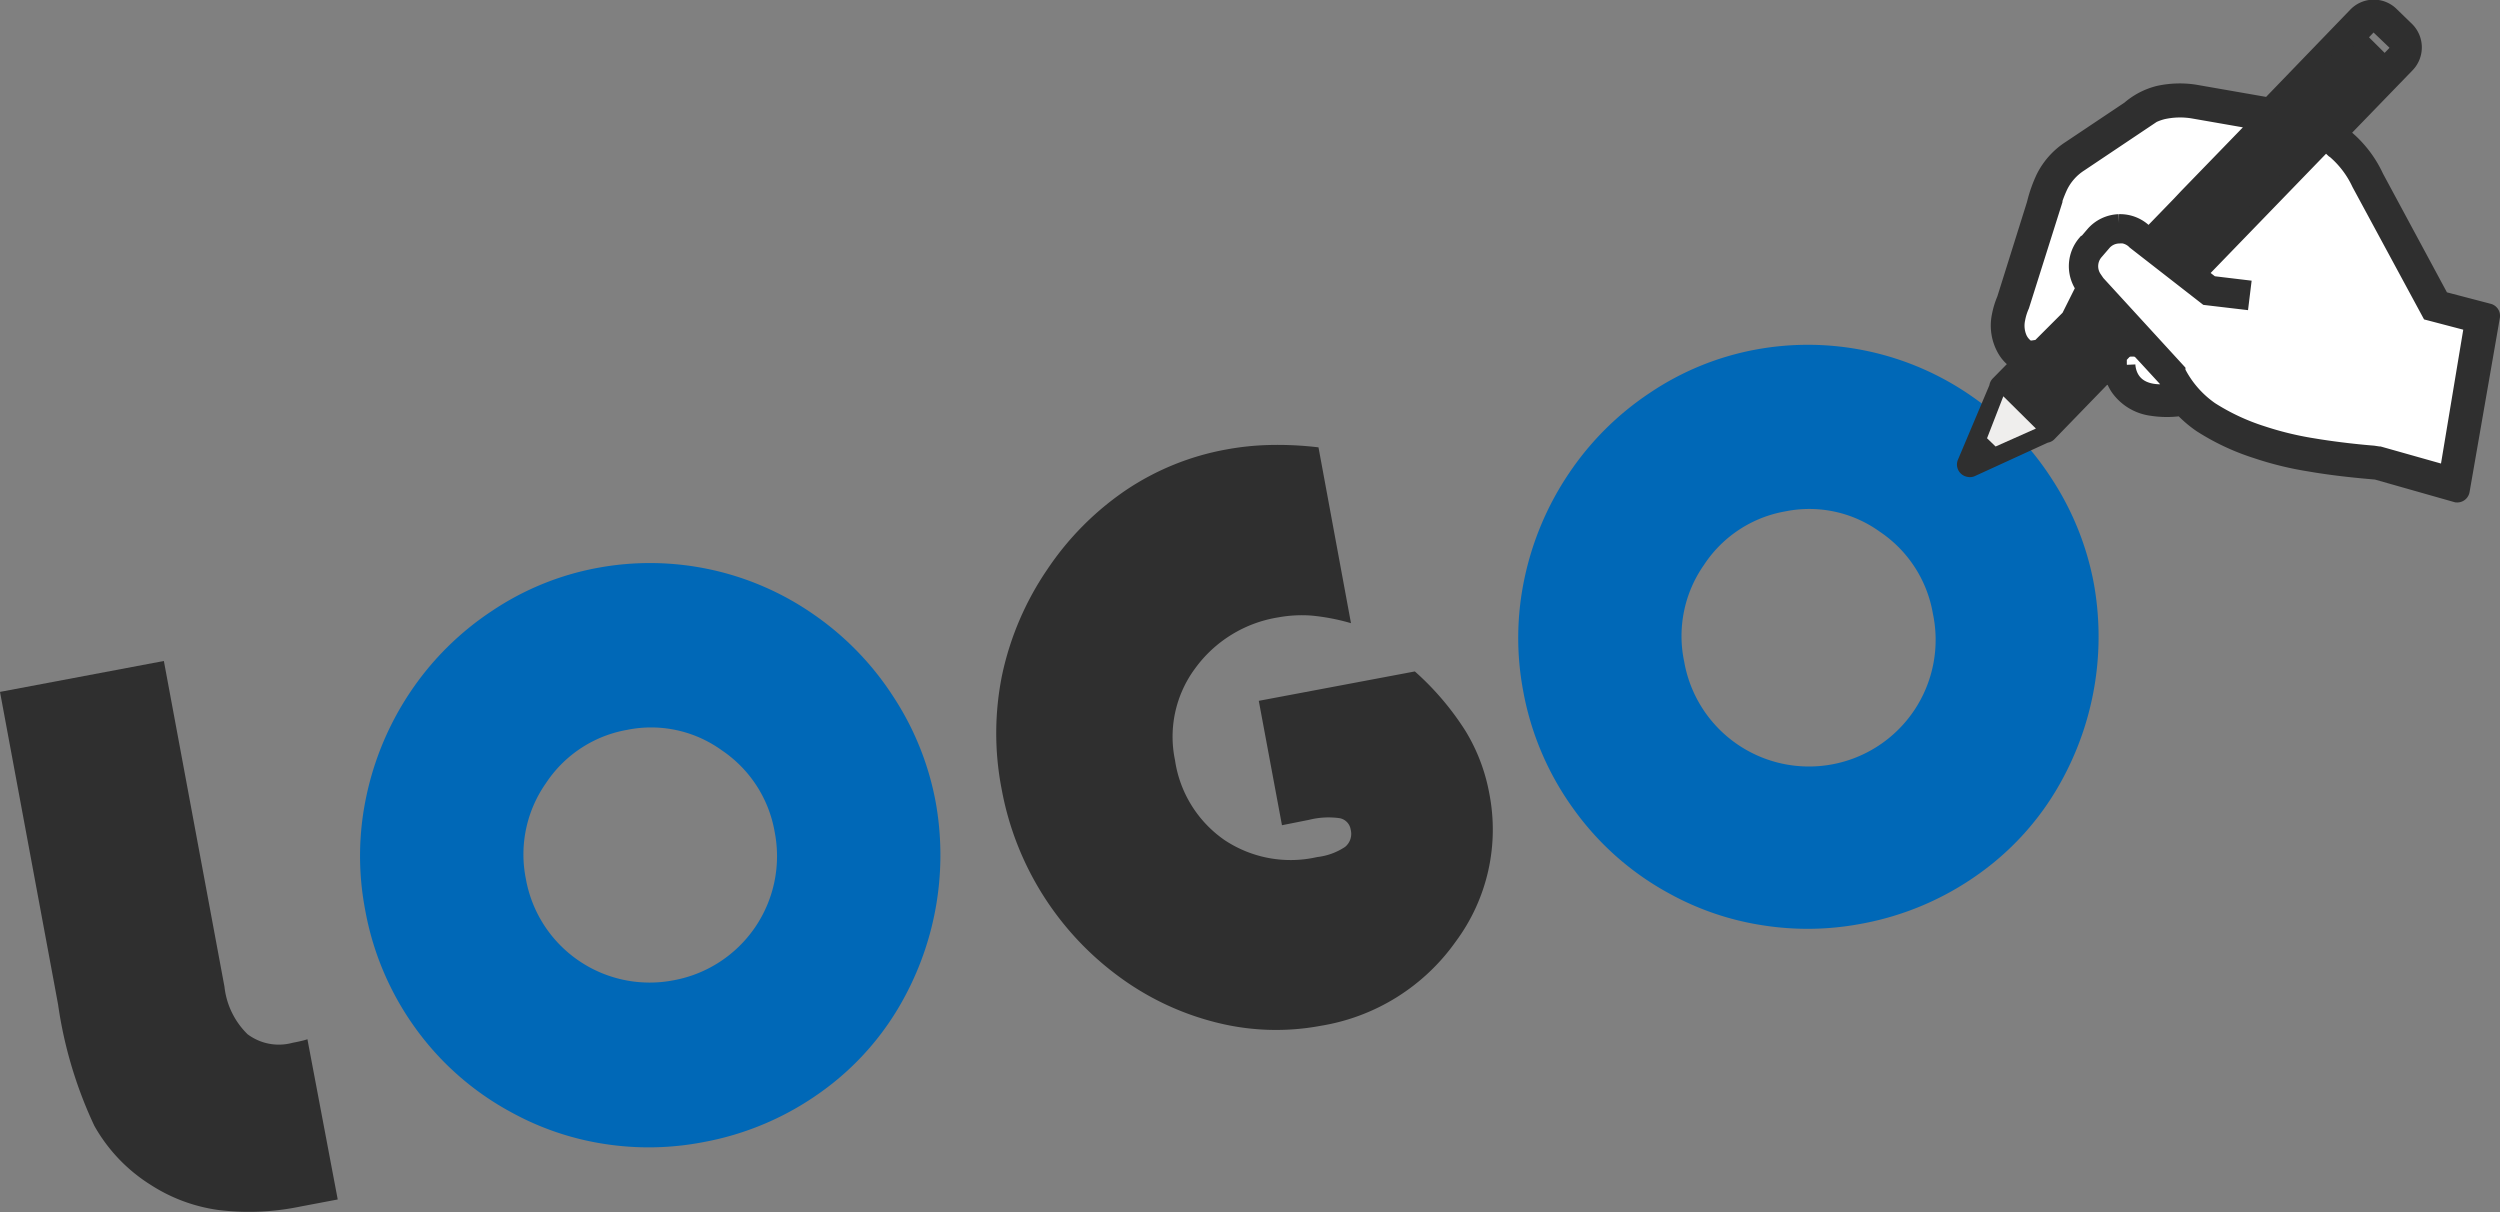 <svg xmlns="http://www.w3.org/2000/svg" xmlns:xlink="http://www.w3.org/1999/xlink" width="33" height="16" viewBox="0 0 33 16">
  <rect x="0" y="0" width="33" height="16" fill="#808080" stroke="none"/>
  <defs>
    <clipPath id="clip-path">
      <rect id="長方形_66" data-name="長方形 66" width="33" height="16" fill="none"/>
    </clipPath>
  </defs>
  <g id="グループ_112" data-name="グループ 112" transform="translate(0 0)">
    <g id="グループ_52" data-name="グループ 52" transform="translate(0 0)" clip-path="url(#clip-path)">
      <path id="パス_145" data-name="パス 145" d="M0,9.134l2.163-.408.8,4.3a1.033,1.033,0,0,0,.305.627.688.688,0,0,0,.593.113c.053-.01.094-.019.123-.026a.709.709,0,0,0,.074-.021l.4,2.115-.491.093a3.337,3.337,0,0,1-1.091.045,2.194,2.194,0,0,1-.884-.329,2.181,2.181,0,0,1-.746-.78,5.619,5.619,0,0,1-.479-1.6l-.045-.244Z" transform="translate(0 -0.001)" fill="#2f2f2f"/>
      <path id="パス_146" data-name="パス 146" d="M4.846,12a3.779,3.779,0,0,1,.019-1.494,3.923,3.923,0,0,1,.589-1.385,3.844,3.844,0,0,1,1.07-1.057A3.705,3.705,0,0,1,7.9,7.5a3.783,3.783,0,0,1,2.879.619A3.86,3.86,0,0,1,11.822,9.2a3.8,3.8,0,0,1,.556,1.383,3.947,3.947,0,0,1-.4,2.56,3.665,3.665,0,0,1-1.1,1.264,3.85,3.85,0,0,1-1.571.671A3.8,3.8,0,0,1,8,15.1a3.717,3.717,0,0,1-1.229-.42,3.756,3.756,0,0,1-1.265-1.115A3.821,3.821,0,0,1,4.846,12m2.123-.4A1.66,1.66,0,0,0,8.923,12.94a1.665,1.665,0,0,0,1.331-1.956,1.633,1.633,0,0,0-.7-1.08,1.592,1.592,0,0,0-1.247-.269,1.618,1.618,0,0,0-1.074.706A1.636,1.636,0,0,0,6.969,11.6" transform="translate(-0.028 -0.001)" fill="#0068b7"/>
      <path id="パス_147" data-name="パス 147" d="M17.911,8.227a2.776,2.776,0,0,0-.519-.1,1.732,1.732,0,0,0-.439.023,1.686,1.686,0,0,0-1.1.675,1.514,1.514,0,0,0-.265,1.21,1.557,1.557,0,0,0,.654,1.055,1.574,1.574,0,0,0,1.223.224.833.833,0,0,0,.368-.134.222.222,0,0,0,.074-.228.181.181,0,0,0-.146-.151,1.055,1.055,0,0,0-.4.021L17,10.894l-.306-1.642,2.06-.388a3.687,3.687,0,0,1,.667.783,2.415,2.415,0,0,1,.314.819,2.478,2.478,0,0,1-.44,1.962,2.716,2.716,0,0,1-1.78,1.113,3.209,3.209,0,0,1-1.361-.038,3.657,3.657,0,0,1-1.284-.595A3.951,3.951,0,0,1,13.3,10.419a3.856,3.856,0,0,1,.006-1.51A3.918,3.918,0,0,1,13.9,7.521a3.856,3.856,0,0,1,1.037-1.048,3.489,3.489,0,0,1,1.318-.537,3.6,3.6,0,0,1,.582-.061,4.521,4.521,0,0,1,.645.031Z" transform="translate(-0.078 -0.001)" fill="#2f2f2f"/>
      <path id="パス_148" data-name="パス 148" d="M20.225,9.121a3.779,3.779,0,0,1,.019-1.494,3.923,3.923,0,0,1,.59-1.385A3.844,3.844,0,0,1,21.9,5.185a3.705,3.705,0,0,1,1.376-.566,3.783,3.783,0,0,1,2.879.619A3.86,3.86,0,0,1,27.2,6.318,3.8,3.8,0,0,1,27.757,7.7a3.947,3.947,0,0,1-.4,2.56,3.665,3.665,0,0,1-1.1,1.264,3.85,3.85,0,0,1-1.571.671,3.8,3.8,0,0,1-1.306.019,3.717,3.717,0,0,1-1.229-.42A3.756,3.756,0,0,1,20.89,10.68a3.821,3.821,0,0,1-.665-1.559m2.123-.4A1.672,1.672,0,1,0,25.633,8.1a1.633,1.633,0,0,0-.7-1.08,1.592,1.592,0,0,0-1.247-.269,1.618,1.618,0,0,0-1.074.706,1.636,1.636,0,0,0-.265,1.262" transform="translate(-0.119 -0.001)" fill="#0068b7"/>
      <path id="パス_149" data-name="パス 149" d="M28.571,1.358l-1.352.877-.655,2.186.342.5-.408.265-.357,1,1.047-.468.755-.78a2.567,2.567,0,0,0,1.016.376,7.372,7.372,0,0,0,2.665.93l.853.115.488-2.141-.689-.289S31.583,1.8,30.711,1.685s-1.514-.554-2.14-.327" transform="translate(-0.154 0)" fill="#fff"/>
      <path id="パス_150" data-name="パス 150" d="M33,4.124l-.626-.164-.871-1.617a1.483,1.483,0,0,0-.421-.538l-.054-.043.884-.913A.317.317,0,0,0,31.91.4l-.2-.194a.312.312,0,0,0-.444,0l-1.158,1.2-.986-.172a1.293,1.293,0,0,0-.47.015.923.923,0,0,0-.384.2l-.785.525a.964.964,0,0,0-.336.374,1.8,1.8,0,0,0-.119.333l-.007.026L26.63,3.953a1.055,1.055,0,0,0-.067.22.619.619,0,0,0,.069.432.462.462,0,0,0,.125.142.313.313,0,0,0,.067.045l-.283.288a.047.047,0,0,0-.011.033l-.422,1a.046.046,0,0,0,.01.052.043.043,0,0,0,.025.013.045.045,0,0,0,.028,0l.984-.451a.042.042,0,0,0,.035-.014l.755-.779a.538.538,0,0,0,.121.057.579.579,0,0,0,.06.119.627.627,0,0,0,.431.261,1.291,1.291,0,0,0,.4,0,1.533,1.533,0,0,0,.257.222,3.067,3.067,0,0,0,.729.342,4.29,4.29,0,0,0,.691.17c.419.073.806.1.892.109l1.056.3h0a.047.047,0,0,0,.054-.039l.4-2.3A.046.046,0,0,0,33,4.124M31.4.347a.123.123,0,0,1,.175,0l.007.007.192.188a.123.123,0,0,1,.036.111.118.118,0,0,1-.034.065l-.143.148L31.26.495ZM26.558,5.791l-.025.012-.063-.061.011-.026.207-.491.353.346ZM26.9,4.766l.01,0h.006l-.011.011v0s0-.008,0-.013m.791-1.55a.458.458,0,0,0-.032.554l.018.028-.2.4-.4.4-.085.013a.223.223,0,0,1-.062,0,.082.082,0,0,1-.047-.026l0,0,0,0-.007-.006a.31.31,0,0,1-.08-.106.434.434,0,0,1-.027-.263.8.8,0,0,1,.056-.181l0,0,.395-1.251h0a1.666,1.666,0,0,1,.113-.325.747.747,0,0,1,.266-.3l.791-.53,0,0a.722.722,0,0,1,.31-.165,1.067,1.067,0,0,1,.4-.012l.9.157-.97,1-.094.1-.412.425-.069-.054h0a.45.45,0,0,0-.321-.129h-.009a.452.452,0,0,0-.328.157l0,0-.094.11Zm.537,1.6a.352.352,0,0,1-.047,0,.325.325,0,0,1-.129-.051L28.3,4.5l.2.215L28.762,5l.1.174c-.587.1-.634-.279-.638-.361M32.47,6.268l-.91-.257h-.008L31.48,6c-.141-.011-.468-.042-.812-.1a4.288,4.288,0,0,1-.658-.161,2.9,2.9,0,0,1-.681-.318,1.368,1.368,0,0,1-.445-.513l0-.009L27.825,3.743l-.041-.06a.3.3,0,0,1,.021-.365l0,0,.105-.122a.292.292,0,0,1,.216-.1h0a.3.3,0,0,1,.06,0,.283.283,0,0,1,.075.024h0a.285.285,0,0,1,.084.06l0,0,.939.731.441.052.019-.155-.4-.048-.186-.144,1.689-1.745c.035.025.07.052.1.08a1.287,1.287,0,0,1,.365.464l0,0,.919,1.7.572.15Z" transform="translate(-0.154 0)" fill="#2f2f2f"/>
      <path id="パス_151" data-name="パス 151" d="M33,4.124l-.626-.164-.871-1.617a1.483,1.483,0,0,0-.421-.538l-.054-.043.884-.913A.317.317,0,0,0,31.91.4l-.2-.194a.312.312,0,0,0-.444,0l-1.158,1.2-.986-.172a1.293,1.293,0,0,0-.47.015.923.923,0,0,0-.384.2l-.785.525a.964.964,0,0,0-.336.374,1.8,1.8,0,0,0-.119.333l-.007.026L26.63,3.953a1.055,1.055,0,0,0-.067.22.619.619,0,0,0,.069.432.462.462,0,0,0,.125.142.313.313,0,0,0,.067.045l-.283.288a.047.047,0,0,0-.011.033l-.422,1a.046.046,0,0,0,.01.052.043.043,0,0,0,.025.013.045.045,0,0,0,.028,0l.984-.451a.042.042,0,0,0,.035-.014l.755-.779a.538.538,0,0,0,.121.057.579.579,0,0,0,.06.119.627.627,0,0,0,.431.261,1.291,1.291,0,0,0,.4,0,1.533,1.533,0,0,0,.257.222,3.067,3.067,0,0,0,.729.342,4.29,4.29,0,0,0,.691.17c.419.073.806.1.892.109l1.056.3h0a.047.047,0,0,0,.054-.039l.4-2.3A.046.046,0,0,0,33,4.124ZM31.4.347a.123.123,0,0,1,.175,0l.007.007.192.188a.123.123,0,0,1,.036.111.118.118,0,0,1-.034.065l-.143.148L31.26.495ZM26.558,5.791l-.025.012-.063-.061.011-.026.207-.491.353.346ZM26.9,4.766l.01,0h.006l-.011.011v0S26.9,4.771,26.9,4.766Zm.791-1.55a.458.458,0,0,0-.032.554l.018.028-.2.4-.4.4-.085.013a.223.223,0,0,1-.062,0,.082.082,0,0,1-.047-.026l0,0,0,0-.007-.006a.31.31,0,0,1-.08-.106.434.434,0,0,1-.027-.263.8.8,0,0,1,.056-.181l0,0,.395-1.251h0a1.666,1.666,0,0,1,.113-.325.747.747,0,0,1,.266-.3l.791-.53,0,0a.722.722,0,0,1,.31-.165,1.067,1.067,0,0,1,.4-.012l.9.157-.97,1-.094.1-.412.425-.069-.054h0a.45.45,0,0,0-.321-.129h-.009a.452.452,0,0,0-.328.157l0,0-.094.11Zm.537,1.6a.352.352,0,0,1-.047,0,.325.325,0,0,1-.129-.051L28.3,4.5l.2.215L28.762,5l.1.174C28.275,5.274,28.227,4.9,28.223,4.816ZM32.47,6.268l-.91-.257h-.008L31.48,6c-.141-.011-.468-.042-.812-.1a4.288,4.288,0,0,1-.658-.161,2.9,2.9,0,0,1-.681-.318,1.368,1.368,0,0,1-.445-.513l0-.009L27.825,3.743l-.041-.06a.3.3,0,0,1,.021-.365l0,0,.105-.122a.292.292,0,0,1,.216-.1h0a.3.3,0,0,1,.06,0,.283.283,0,0,1,.075.024h0a.285.285,0,0,1,.084.06l0,0,.939.731.441.052.019-.155-.4-.048-.186-.144,1.689-1.745c.035.025.07.052.1.08a1.287,1.287,0,0,1,.365.464l0,0,.919,1.7.572.15Z" transform="translate(-0.154 0)" fill="none" stroke="#2f2f2f" stroke-miterlimit="10" stroke-width="0.236"/>
      <path id="パス_152" data-name="パス 152" d="M26.6,5.232l.43.426-.532.237-.113-.109Z" transform="translate(-0.156 -0.001)" fill="#efeeed"/>
      <rect id="長方形_65" data-name="長方形 65" width="0.169" height="0.106" transform="translate(28.046 4.601)" fill="#2f2f2f"/>
    </g>
  </g>
</svg>
